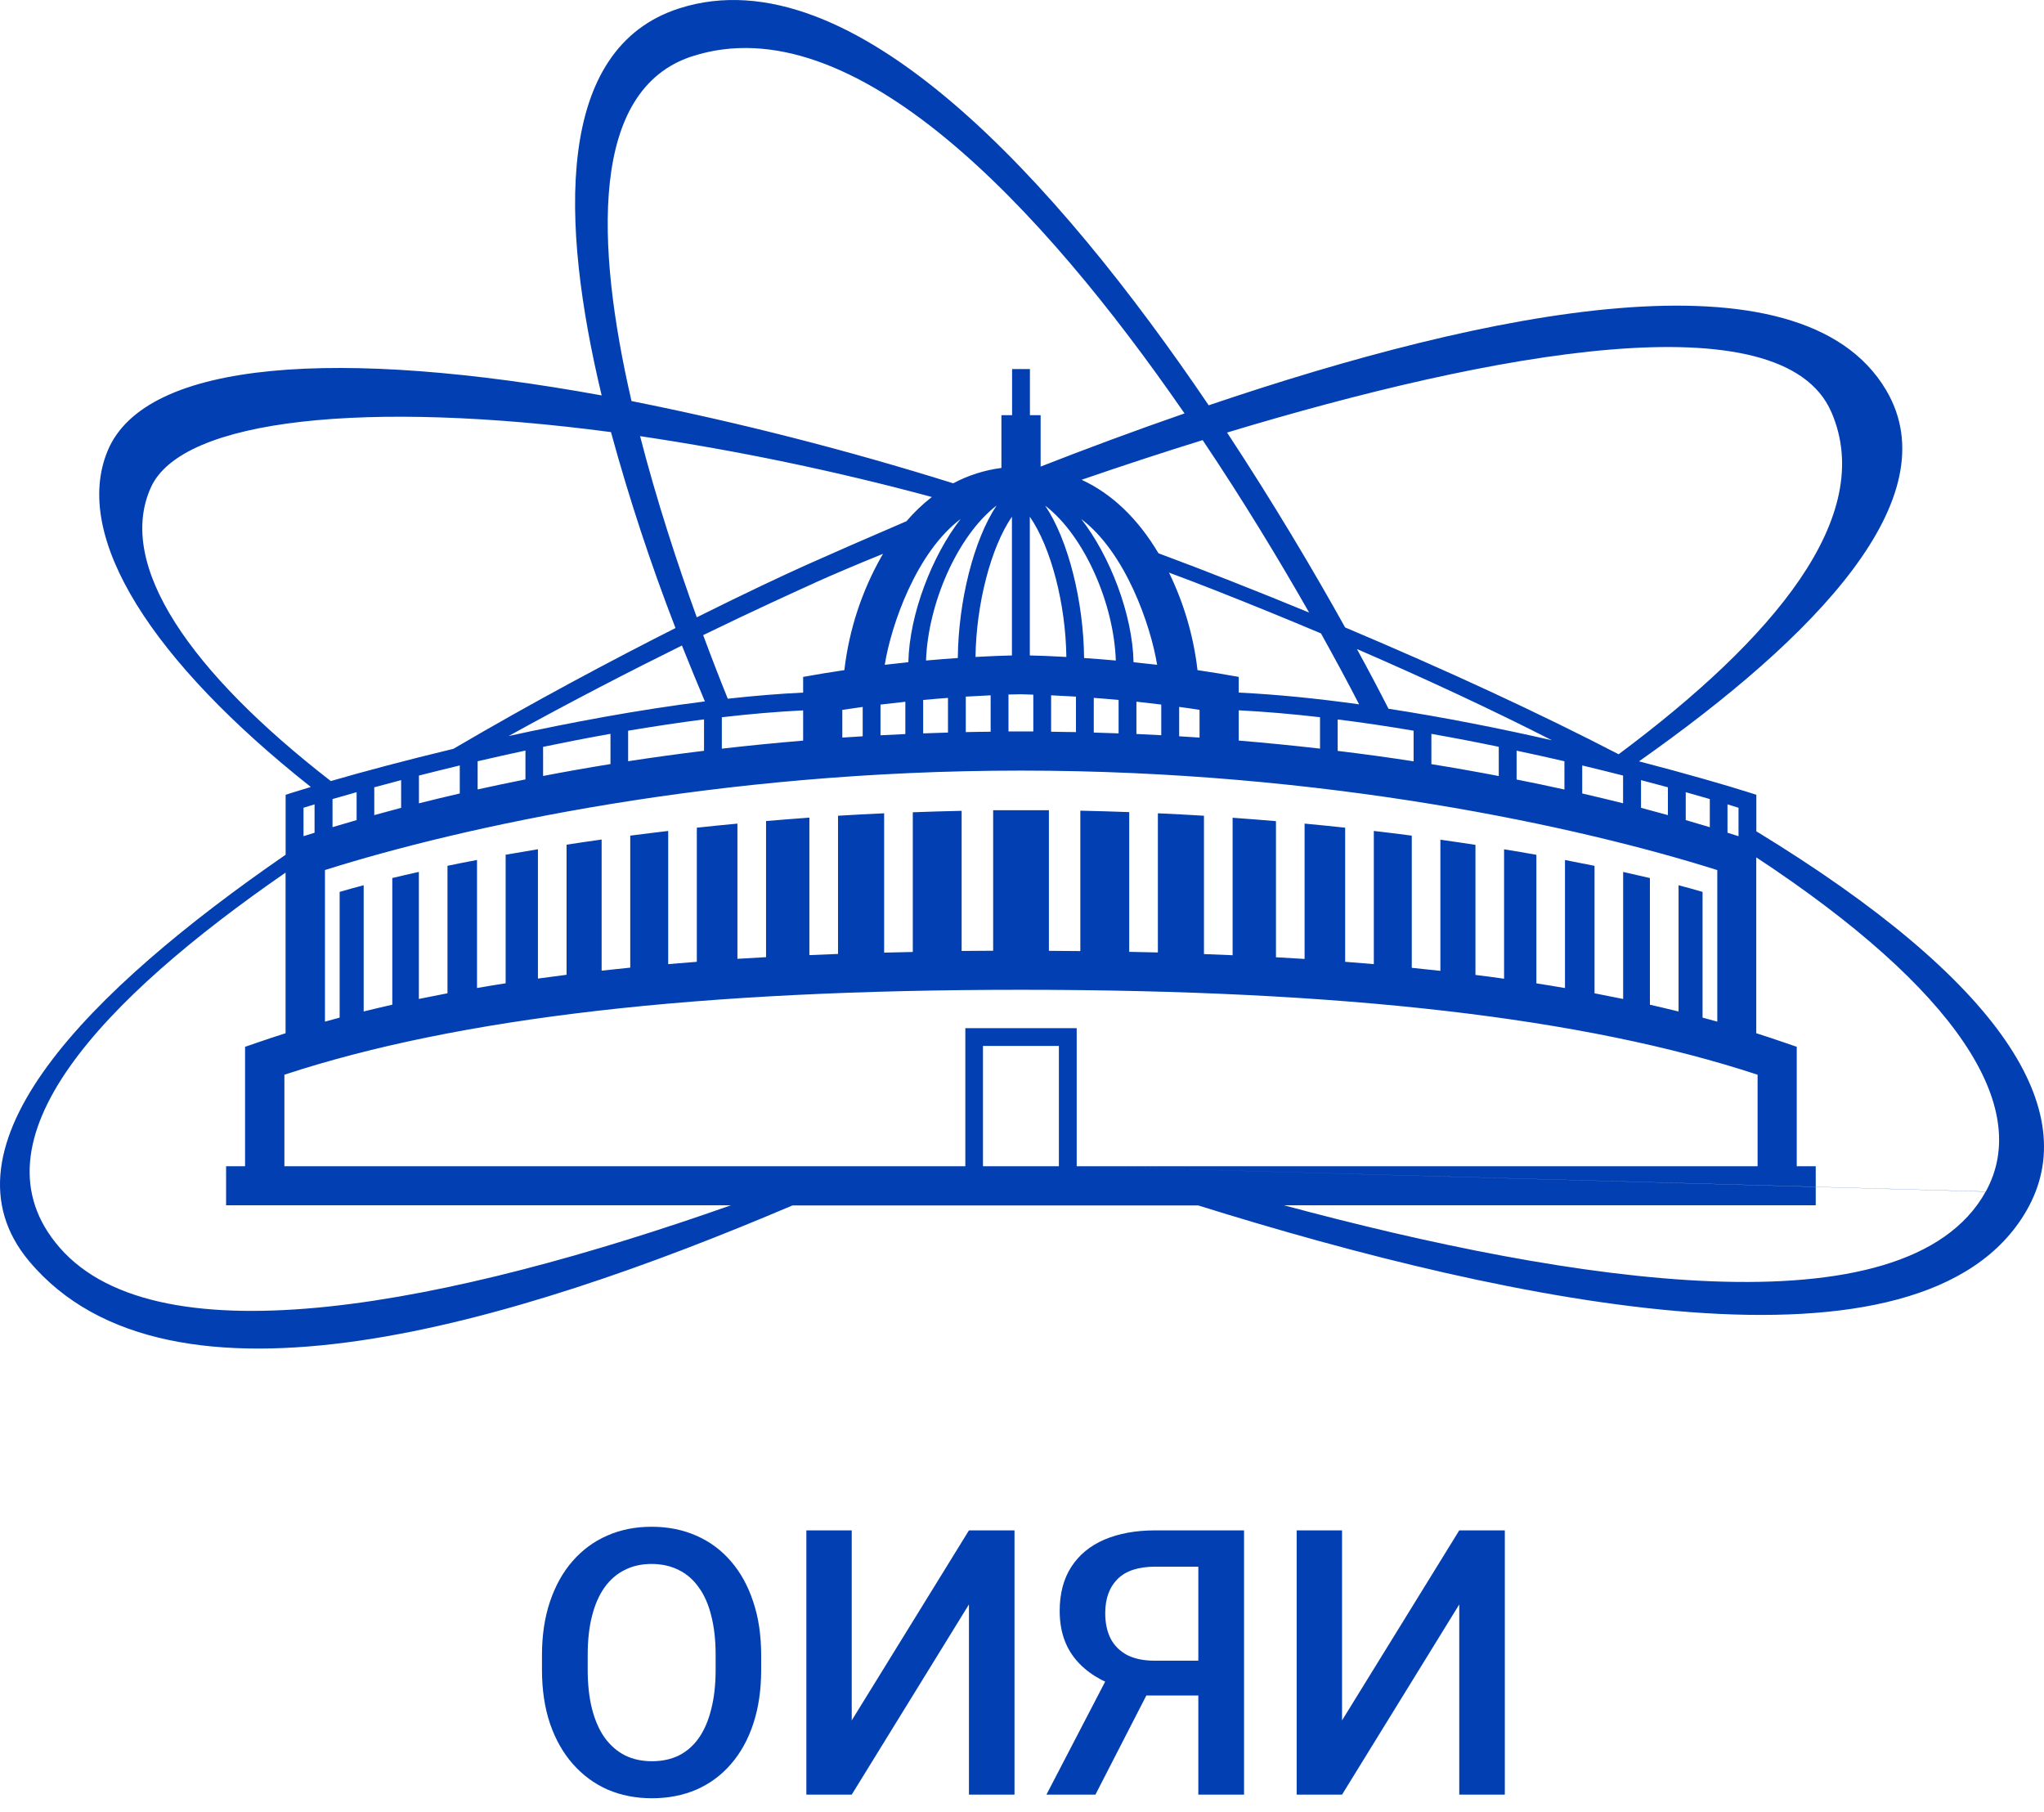 <svg width="132" height="117" viewBox="0 0 132 117" fill="none" xmlns="http://www.w3.org/2000/svg">
<path fill-rule="evenodd" clip-rule="evenodd" d="M69.532 75.308V66.391H62.34V75.308H18.366V69.397C29.575 65.71 45.15 63.913 65.936 63.913C86.722 63.913 102.299 65.71 113.504 69.397V75.308H69.532L128.238 76.939C123.09 86.246 101.392 82.799 82.92 77.828H117.259V75.308H116.033V67.595L115.183 67.302C114.604 67.102 114.016 66.909 113.418 66.718V55.362C126.38 63.896 131.255 71.494 128.236 76.949L69.532 75.308ZM68.382 75.308H63.48V67.539H68.382V75.308ZM3.845 80.552C-2.149 73.653 6.676 64.475 18.442 56.346V66.718C17.846 66.909 17.255 67.102 16.677 67.302L15.826 67.595V75.308H14.601V77.828H47.201C29.227 84.164 10.323 88.021 3.845 80.552ZM19.601 52.159L20.314 51.939V53.771L19.601 53.995V52.159ZM9.745 31.471C11.764 27.003 23.768 25.826 39.456 27.902C40.628 32.187 42.019 36.41 43.623 40.554C39.532 42.622 34.48 45.301 29.281 48.353C26.177 49.097 23.442 49.832 21.363 50.435C12.331 43.433 7.47 36.501 9.745 31.471ZM44.699 3.637C55.104 0.256 67.321 13.404 76.496 26.696C73.263 27.816 70.123 28.986 67.203 30.128V26.81H66.512V23.832H65.36V26.81H64.671V30.216C63.582 30.356 62.527 30.692 61.558 31.208C54.732 29.071 47.797 27.298 40.782 25.897C38.441 15.745 38.088 5.783 44.699 3.635V3.637ZM84.54 39.553C82.919 38.884 81.253 38.213 79.543 37.539C77.967 36.915 76.391 36.312 74.814 35.727C73.473 33.474 71.794 31.874 69.85 30.981C72.358 30.116 74.986 29.25 77.667 28.419C80.278 32.311 82.611 36.159 84.54 39.551V39.553ZM118.271 26.613C121.196 33.376 114.477 41.289 104.53 48.704C99.41 46.053 93.522 43.323 86.867 40.515C84.813 36.823 82.209 32.436 79.243 27.931C96.348 22.762 115.087 19.256 118.271 26.615V26.613ZM102.179 51.236V49.427C103.091 49.647 103.974 49.864 104.817 50.079V51.869C103.979 51.66 103.099 51.449 102.179 51.236ZM77.466 45.838V47.627L76.15 47.544V45.647C76.584 45.706 77.025 45.765 77.466 45.838ZM85.246 46.312V48.34C83.555 48.145 81.805 47.972 79.996 47.82V45.867C81.695 45.953 83.457 46.106 85.246 46.312ZM87.771 45.481C85.119 45.11 82.486 44.842 79.996 44.722V43.709C79.101 43.545 78.212 43.401 77.334 43.272C77.081 41.084 76.458 38.956 75.493 36.975C76.508 37.351 77.519 37.737 78.528 38.135C80.871 39.059 83.131 39.981 85.308 40.901C86.246 42.59 87.075 44.131 87.771 45.481V45.481ZM91.289 47.19V49.161C89.722 48.917 88.09 48.692 86.386 48.487V46.458C88.021 46.658 89.661 46.907 91.289 47.183V47.19ZM96.789 48.231V50.111C95.405 49.844 93.955 49.587 92.438 49.342V47.388C93.911 47.645 95.37 47.928 96.789 48.223V48.231ZM101.03 49.163V50.982C100.049 50.764 99.02 50.548 97.941 50.335V48.472C98.998 48.694 100.03 48.924 101.03 49.156V49.163ZM89.668 45.765C89.092 44.632 88.409 43.335 87.629 41.909C92.205 43.892 96.403 45.856 100.223 47.801C96.912 47.046 93.296 46.324 89.668 45.765ZM29.692 49.427V51.236C28.774 51.449 27.895 51.661 27.055 51.871V50.079C27.898 49.864 28.781 49.647 29.692 49.427ZM30.845 49.156C31.845 48.924 32.877 48.692 33.933 48.465V50.328C32.859 50.541 31.83 50.757 30.845 50.975V49.156ZM39.424 47.383V49.337C37.909 49.582 36.459 49.839 35.073 50.106V48.226C36.504 47.928 37.96 47.645 39.434 47.383H39.424ZM45.466 46.451V48.48C43.772 48.685 42.14 48.914 40.564 49.154V47.183C42.218 46.907 43.851 46.658 45.476 46.451H45.466ZM45.513 45.293C41.238 45.831 36.852 46.648 32.847 47.527C36.897 45.286 40.77 43.298 44.039 41.682C44.576 43.025 45.076 44.241 45.522 45.293H45.513ZM51.866 45.87V47.823C50.059 47.974 48.309 48.148 46.616 48.343V46.314C48.417 46.106 50.18 45.953 51.876 45.87H51.866ZM55.712 45.647V47.544L54.396 47.627V45.838C54.848 45.769 55.29 45.706 55.722 45.647H55.712ZM52.614 37.632C53.798 37.102 55.288 36.465 57.026 35.761C56.996 35.808 56.969 35.854 56.943 35.901C55.65 38.172 54.829 40.678 54.528 43.272C53.653 43.401 52.761 43.545 51.866 43.709V44.722C50.29 44.798 48.657 44.934 47 45.117C46.51 43.911 45.971 42.525 45.41 41.011C48.795 39.365 51.381 38.196 52.623 37.632H52.614ZM58.526 33.661C55.923 34.777 53.697 35.754 52.003 36.511C50.734 37.082 48.238 38.244 44.998 39.861C43.733 36.369 42.4 32.292 41.336 28.163C47.688 29.108 53.979 30.419 60.178 32.092C59.578 32.557 59.028 33.083 58.536 33.661H58.526ZM58.467 45.313V47.4L56.862 47.479V45.496C57.42 45.428 57.959 45.367 58.477 45.313H58.467ZM58.651 42.761C58.161 42.81 57.656 42.866 57.136 42.927C57.545 40.381 59.163 35.673 62.038 33.513C60.203 35.864 58.724 39.66 58.661 42.761H58.651ZM61.22 45.064V47.303C60.681 47.317 60.149 47.334 59.617 47.356V45.198C60.188 45.147 60.725 45.1 61.23 45.064H61.22ZM61.845 42.49C61.21 42.534 60.526 42.586 59.803 42.651C59.926 38.989 61.82 34.606 64.36 32.641C62.87 34.873 61.889 38.847 61.855 42.49H61.845ZM63.975 44.898V47.249C63.436 47.249 62.901 47.266 62.369 47.273V44.983C62.98 44.947 63.519 44.92 63.985 44.898H63.975ZM65.35 42.324C64.754 42.337 63.953 42.366 62.997 42.42C63.044 39.021 63.977 35.363 65.35 33.364V42.324ZM66.73 44.856V47.23H65.127V44.846C65.629 44.832 65.916 44.829 65.929 44.829C65.941 44.829 66.24 44.842 66.73 44.856ZM69.485 44.983V47.273C68.953 47.273 68.419 47.254 67.88 47.249V44.898C68.353 44.92 68.892 44.947 69.493 44.983H69.485ZM68.858 42.42C67.902 42.366 67.1 42.337 66.505 42.324V33.364C67.885 35.363 68.821 39.021 68.865 42.42H68.858ZM72.238 45.198V47.356C71.709 47.334 71.174 47.316 70.635 47.303V45.064C71.142 45.1 71.684 45.147 72.245 45.198H72.238ZM72.052 42.651C71.329 42.586 70.645 42.534 70.01 42.49C69.975 38.847 68.995 34.873 67.495 32.648C70.042 34.606 71.936 38.987 72.059 42.651H72.052ZM74.993 45.496V47.474L73.39 47.395V45.308C73.915 45.367 74.451 45.428 75 45.496H74.993ZM73.204 42.761C73.14 39.653 71.662 35.864 69.823 33.513C72.691 35.673 74.312 40.381 74.726 42.927C74.211 42.866 73.704 42.81 73.211 42.761H73.204ZM24.17 52.633V50.838C24.721 50.687 25.302 50.533 25.905 50.374V52.164C25.302 52.324 24.724 52.48 24.17 52.633ZM21.474 53.414V51.597C21.964 51.456 22.476 51.309 23.03 51.153V52.955C22.474 53.114 21.954 53.265 21.464 53.414H21.474ZM110.901 56.18V65.969C110.587 65.881 110.268 65.795 109.95 65.71V57.592C109.494 57.457 108.977 57.313 108.4 57.162V65.314C107.793 65.165 107.175 65.019 106.55 64.877V56.698C106.007 56.569 105.431 56.438 104.822 56.303V64.506C104.215 64.383 103.599 64.26 102.974 64.14V55.909C102.366 55.785 101.728 55.665 101.066 55.533V63.801C100.459 63.696 99.841 63.593 99.218 63.498V55.197C98.544 55.079 97.848 54.952 97.132 54.842V63.198C96.524 63.11 95.907 63.029 95.284 62.953V54.554C94.549 54.442 93.794 54.33 93.019 54.222V62.69C92.411 62.621 91.794 62.558 91.171 62.494V53.959C90.375 53.853 89.558 53.752 88.72 53.656V62.255C88.11 62.201 87.493 62.152 86.869 62.106V53.446C86.011 53.353 85.138 53.265 84.249 53.182V61.921L82.401 61.813V53.023C81.482 52.945 80.549 52.872 79.601 52.804V61.681C78.99 61.652 78.373 61.627 77.751 61.606V52.674C76.77 52.614 75.778 52.561 74.775 52.516V61.503C74.162 61.486 73.549 61.474 72.924 61.462V52.44C71.885 52.401 70.833 52.37 69.767 52.347V61.413C69.099 61.413 68.422 61.408 67.737 61.398V52.318C67.139 52.318 66.539 52.318 65.936 52.318C65.333 52.318 64.732 52.318 64.137 52.318V61.391C63.452 61.391 62.774 61.396 62.102 61.405V52.357C61.041 52.379 59.987 52.411 58.948 52.45V61.471C58.325 61.484 57.71 61.496 57.097 61.513V52.516C56.092 52.561 55.099 52.614 54.119 52.674V61.598C53.498 61.62 52.881 61.645 52.27 61.674V52.796C51.324 52.865 50.391 52.938 49.471 53.016V61.806L47.623 61.913V53.182C46.733 53.265 45.861 53.353 45 53.446V62.106C44.38 62.153 43.775 62.201 43.152 62.255V53.656C42.324 53.754 41.507 53.854 40.701 53.959V62.482C40.078 62.546 39.461 62.609 38.853 62.678V54.21C38.078 54.318 37.323 54.43 36.588 54.542V62.944C35.965 63.024 35.347 63.105 34.739 63.188V54.837C34.021 54.955 33.328 55.082 32.654 55.192V63.493C32.028 63.591 31.412 63.692 30.805 63.798V55.531C30.146 55.656 29.509 55.775 28.898 55.907V64.138C28.273 64.258 27.656 64.38 27.05 64.504V56.3C26.441 56.435 25.869 56.567 25.334 56.696V64.875C24.709 65.017 24.091 65.163 23.486 65.312V57.162C22.908 57.313 22.39 57.457 21.934 57.592V65.71L20.986 65.969V56.18C29.881 53.37 46.334 49.759 65.938 49.759C85.543 49.759 101.995 53.37 110.891 56.18H110.901ZM105.976 50.374C106.582 50.537 107.161 50.692 107.712 50.838V52.633C107.158 52.48 106.579 52.324 105.976 52.164V50.374ZM108.864 51.153C109.418 51.309 109.935 51.456 110.418 51.597V53.414C109.928 53.265 109.408 53.114 108.864 52.955V51.153ZM111.56 51.939C111.805 52.015 112.05 52.088 112.273 52.159V53.995L111.56 53.771V51.939ZM113.423 53.678V51.322L113.023 51.192C111.482 50.704 108.957 49.971 105.846 49.161C117.227 41.15 125.934 32.167 121.806 25.194C116.266 15.828 95.926 20.111 78.057 26.171C68.306 11.77 55.033 -3.016 43.885 0.534C35.779 3.117 36.193 14.429 38.855 25.533C22.057 22.477 9.421 23.192 6.955 29.101C4.624 34.692 9.879 42.747 20.072 50.816C19.616 50.953 19.206 51.08 18.846 51.192L18.446 51.322V55.192C5.7 63.981 -4.306 74.05 1.879 81.434C10.96 92.272 33.168 85.504 51.177 77.837H77.378C97.571 84.147 124.196 89.801 130.878 78.16C134.545 71.78 129.351 63.391 113.421 53.678H113.423Z" fill="#023FB2"/>
<path d="M49.156 106.883V107.82C49.156 109.109 48.988 110.265 48.652 111.289C48.316 112.312 47.836 113.183 47.211 113.902C46.594 114.621 45.852 115.172 44.984 115.554C44.117 115.929 43.156 116.117 42.102 116.117C41.055 116.117 40.098 115.929 39.23 115.554C38.371 115.172 37.625 114.621 36.992 113.902C36.359 113.183 35.867 112.312 35.516 111.289C35.172 110.265 35 109.109 35 107.82V106.883C35 105.594 35.172 104.441 35.516 103.426C35.859 102.402 36.344 101.531 36.969 100.812C37.602 100.086 38.348 99.535 39.207 99.16C40.074 98.777 41.031 98.586 42.078 98.586C43.133 98.586 44.094 98.777 44.961 99.16C45.828 99.535 46.574 100.086 47.199 100.812C47.824 101.531 48.305 102.402 48.641 103.426C48.984 104.441 49.156 105.594 49.156 106.883ZM46.215 107.82V106.859C46.215 105.906 46.121 105.066 45.934 104.34C45.754 103.605 45.484 102.992 45.125 102.5C44.773 102 44.34 101.625 43.824 101.375C43.309 101.117 42.727 100.988 42.078 100.988C41.43 100.988 40.852 101.117 40.344 101.375C39.836 101.625 39.402 102 39.043 102.5C38.691 102.992 38.422 103.605 38.234 104.34C38.047 105.066 37.953 105.906 37.953 106.859V107.82C37.953 108.773 38.047 109.617 38.234 110.351C38.422 111.086 38.695 111.707 39.055 112.215C39.422 112.715 39.859 113.094 40.367 113.351C40.875 113.601 41.453 113.726 42.102 113.726C42.758 113.726 43.34 113.601 43.848 113.351C44.355 113.094 44.785 112.715 45.137 112.215C45.488 111.707 45.754 111.086 45.934 110.351C46.121 109.617 46.215 108.773 46.215 107.82Z" fill="#023FB2"/>
<path d="M55.004 111.09L62.574 98.82H65.516V115.883H62.574V103.601L55.004 115.883H52.074V98.82H55.004V111.09Z" fill="#023FB2"/>
<path d="M78.289 109.484H73.59L72.43 109.004C71.141 108.597 70.152 107.98 69.465 107.152C68.777 106.324 68.434 105.281 68.434 104.023C68.434 102.898 68.684 101.949 69.184 101.176C69.684 100.402 70.394 99.816 71.316 99.418C72.246 99.019 73.344 98.82 74.609 98.82H80.34V115.883H77.387V101.164H74.609C73.516 101.164 72.703 101.429 72.172 101.961C71.641 102.492 71.375 103.226 71.375 104.164C71.375 104.804 71.492 105.355 71.727 105.816C71.969 106.269 72.324 106.621 72.793 106.871C73.269 107.113 73.859 107.234 74.562 107.234H78.289V109.484ZM74.703 108.172L70.742 115.883H67.578L71.586 108.172H74.703Z" fill="#023FB2"/>
<path d="M86.668 111.09L94.238 98.82H97.18V115.883H94.238V103.601L86.668 115.883H83.738V98.82H86.668V111.09Z" fill="#023FB2"/>
</svg>
